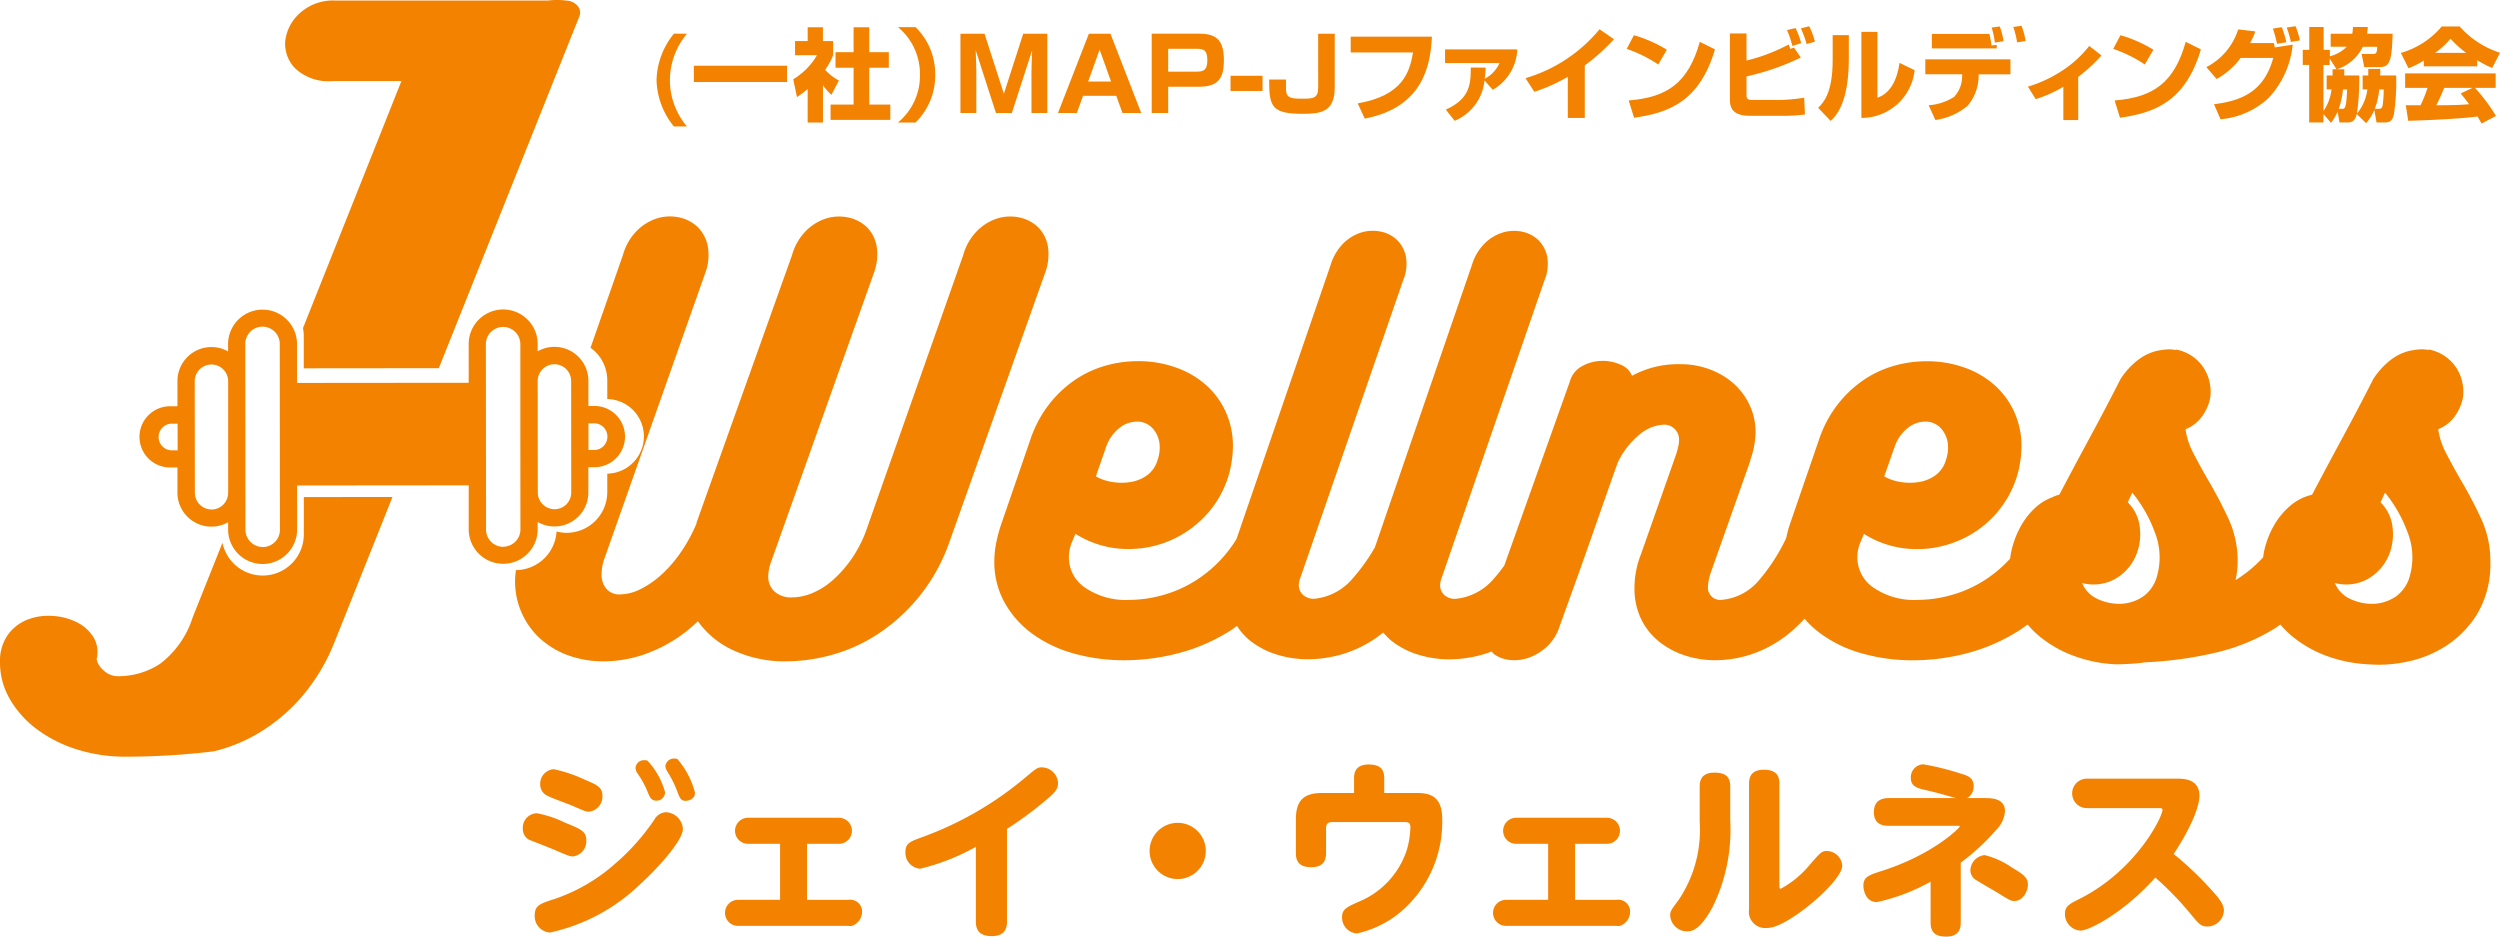 <svg xmlns="http://www.w3.org/2000/svg" width="186.838" height="70" viewBox="0 0 186.838 70">
  <g id="logo" transform="translate(-35.996 -52)">
    <g id="グループ_69" data-name="グループ 69" transform="translate(35.996 52)">
      <path id="パス_164" data-name="パス 164" d="M182.633,41.306a7.482,7.482,0,0,0-.719-3.206,31.954,31.954,0,0,0-1.513-2.865q-.568-.987-1.06-1.936a5.539,5.539,0,0,1-.606-1.822,2.768,2.768,0,0,0,1.231-.948,3.53,3.53,0,0,0,.624-1.442,3.316,3.316,0,0,0-.076-1.215,3.136,3.136,0,0,0-2.5-2.353v.038a2.768,2.768,0,0,0-.776-.038,6.38,6.38,0,0,0-.7.114,3.774,3.774,0,0,0-1.325.645,5.736,5.736,0,0,0-1.324,1.442q-1.1,2.165-2.27,4.327t-2.31,4.326a3.889,3.889,0,0,0-1.665.854,5.543,5.543,0,0,0-1.192,1.461,6.816,6.816,0,0,0-.7,1.784c-.046.191-.073.385-.1.579a9.528,9.528,0,0,1-2.056,1.7q.075-.378.114-.721a6.684,6.684,0,0,0,.038-.721,7.482,7.482,0,0,0-.719-3.206,31.953,31.953,0,0,0-1.513-2.865q-.568-.987-1.06-1.936a5.539,5.539,0,0,1-.606-1.822,2.768,2.768,0,0,0,1.231-.948,3.53,3.53,0,0,0,.624-1.442,3.315,3.315,0,0,0-.076-1.215,3.136,3.136,0,0,0-2.5-2.353v.038a2.768,2.768,0,0,0-.776-.038,6.379,6.379,0,0,0-.7.114,3.774,3.774,0,0,0-1.325.645A5.736,5.736,0,0,0,155,27.719q-1.1,2.165-2.27,4.327t-2.307,4.321a3.01,3.01,0,0,0-.542.2l-.018.011a3.847,3.847,0,0,0-1.108.649,5.543,5.543,0,0,0-1.192,1.461,6.816,6.816,0,0,0-.7,1.784c-.055.225-.089.453-.124.682a9.63,9.63,0,0,1-1.891,1.6,9.183,9.183,0,0,1-2.5,1.12,9.443,9.443,0,0,1-2.517.36,5.353,5.353,0,0,1-3.292-.911,2.715,2.715,0,0,1-1.211-2.239,2.946,2.946,0,0,1,.189-1.063l.3-.721a7.327,7.327,0,0,0,3.974,1.138,7.768,7.768,0,0,0,2.48-.4,7.875,7.875,0,0,0,2.183-1.114,7.773,7.773,0,0,0,1.722-1.746,7.585,7.585,0,0,0,1.117-2.315,8.146,8.146,0,0,0,.3-2.088,6.183,6.183,0,0,0-.512-2.523,6.013,6.013,0,0,0-1.438-2.012,6.77,6.77,0,0,0-2.252-1.346,8.293,8.293,0,0,0-2.914-.494,8.783,8.783,0,0,0-2.48.36,7.829,7.829,0,0,0-2.289,1.1,8.586,8.586,0,0,0-1.893,1.821,8.847,8.847,0,0,0-1.324,2.485l-2.233,6.489c-.106.318-.179.645-.256.971a14.069,14.069,0,0,1-1.979,3.083,4.111,4.111,0,0,1-2.8,1.518.922.922,0,0,1-1.06-1.025,3.788,3.788,0,0,1,.189-.948l2.99-8.462-.038.038a6.381,6.381,0,0,0,.416-2.088,4.763,4.763,0,0,0-.455-2.087,4.969,4.969,0,0,0-1.21-1.613,5.69,5.69,0,0,0-1.78-1.043,6.122,6.122,0,0,0-2.156-.379,7.206,7.206,0,0,0-3.634.866,1.5,1.5,0,0,0-.851-.829,3.22,3.22,0,0,0-1.438-.284,3.131,3.131,0,0,0-1.457.4,1.862,1.862,0,0,0-.908,1.167l-4.893,13.73c-.244.331-.495.657-.768.966a4.293,4.293,0,0,1-2.857,1.518,1.175,1.175,0,0,1-.871-.3.985.985,0,0,1-.3-.721,1.436,1.436,0,0,1,.038-.285,2.281,2.281,0,0,1,.114-.36l7.644-22.127a3.166,3.166,0,0,0,.208-1.783,2.394,2.394,0,0,0-.662-1.234,2.433,2.433,0,0,0-1.211-.626,2.931,2.931,0,0,0-1.438.057,3.312,3.312,0,0,0-1.344.8,3.844,3.844,0,0,0-.966,1.616L99.268,40.308A13.841,13.841,0,0,1,97.61,42.63a4.293,4.293,0,0,1-2.857,1.518,1.175,1.175,0,0,1-.871-.3.989.989,0,0,1-.3-.721,1.436,1.436,0,0,1,.038-.285,2.28,2.28,0,0,1,.114-.36l7.644-22.127a3.166,3.166,0,0,0,.208-1.783,2.394,2.394,0,0,0-.662-1.234,2.433,2.433,0,0,0-1.211-.626,2.931,2.931,0,0,0-1.438.057,3.312,3.312,0,0,0-1.344.8,3.833,3.833,0,0,0-.964,1.617l-7.041,20.5a9.649,9.649,0,0,1-3,3.068,9.183,9.183,0,0,1-2.5,1.12,9.443,9.443,0,0,1-2.517.36,5.358,5.358,0,0,1-3.3-.915A2.715,2.715,0,0,1,76.4,41.078a2.946,2.946,0,0,1,.189-1.063l.3-.721a7.318,7.318,0,0,0,3.974,1.138,7.845,7.845,0,0,0,6.38-3.262,7.584,7.584,0,0,0,1.117-2.315,8.234,8.234,0,0,0,.3-2.088,6.166,6.166,0,0,0-.511-2.523,6.013,6.013,0,0,0-1.438-2.012,6.755,6.755,0,0,0-2.259-1.345,8.293,8.293,0,0,0-2.914-.494,8.783,8.783,0,0,0-2.48.36,7.83,7.83,0,0,0-2.289,1.1,8.563,8.563,0,0,0-1.893,1.821,8.847,8.847,0,0,0-1.324,2.485l-2.233,6.489a10.9,10.9,0,0,0-.359,1.367,6.882,6.882,0,0,0-.132,1.328,6.222,6.222,0,0,0,.757,3.074,7.274,7.274,0,0,0,2.063,2.334,9.561,9.561,0,0,0,3.085,1.48,13.909,13.909,0,0,0,3.86.513,15.937,15.937,0,0,0,4.012-.531,13.686,13.686,0,0,0,3.9-1.708c.157-.1.305-.214.457-.321a4.869,4.869,0,0,0,.965,1.085,6.093,6.093,0,0,0,1.983,1.042,7.832,7.832,0,0,0,2.384.361,9.262,9.262,0,0,0,2.839-.475,8.91,8.91,0,0,0,2.759-1.524,4.823,4.823,0,0,0,.592.6,6.076,6.076,0,0,0,1.987,1.043,7.832,7.832,0,0,0,2.384.361A9.262,9.262,0,0,0,107.7,48.2c.1-.033.19-.076.286-.112a1.983,1.983,0,0,0,.224.225,2.435,2.435,0,0,0,1.231.418,3.241,3.241,0,0,0,1.419-.209,3.977,3.977,0,0,0,1.306-.835,3.5,3.5,0,0,0,.908-1.48l1.06-2.941q.569-1.575,1.135-3.188t1.117-3.188q.549-1.573,1.041-2.94a6.106,6.106,0,0,1,1.684-2.125,2.969,2.969,0,0,1,1.723-.683,1.09,1.09,0,0,1,.14,0A1.107,1.107,0,0,1,122,32.316a2.066,2.066,0,0,1-.056.436c-.037.165-.081.336-.13.513l-2.658,7.552a6.866,6.866,0,0,0-.487,2.5,5.274,5.274,0,0,0,.489,2.333,4.893,4.893,0,0,0,1.335,1.689,6.1,6.1,0,0,0,1.936,1.044,7.271,7.271,0,0,0,2.3.36,8.653,8.653,0,0,0,2.914-.527,9.092,9.092,0,0,0,2.858-1.712c.307-.273.6-.563.878-.862a7.317,7.317,0,0,0,1.2,1.11,9.561,9.561,0,0,0,3.085,1.48,13.893,13.893,0,0,0,3.858.516,15.929,15.929,0,0,0,4.011-.531,13.686,13.686,0,0,0,3.9-1.708c.212-.137.414-.287.618-.435a6.93,6.93,0,0,0,.963.944,8.815,8.815,0,0,0,2.554,1.423,10.356,10.356,0,0,0,3.085.607c.305,0,.671-.012,1.1-.038a10.4,10.4,0,0,0,1.1-.113,28.158,28.158,0,0,0,5.412-.76,14.666,14.666,0,0,0,4.334-1.821c.118-.075.227-.162.342-.241a6.875,6.875,0,0,0,.963.944,8.815,8.815,0,0,0,2.554,1.423,10.356,10.356,0,0,0,3.085.607,9.625,9.625,0,0,0,2.536-.133,8.61,8.61,0,0,0,3.01-1.1,7.614,7.614,0,0,0,2.5-2.428,7.27,7.27,0,0,0,1.041-4.08Zm-44.5-8.574a3.024,3.024,0,0,1,.966-1.35,2.084,2.084,0,0,1,1.268-.474l-.005,0a1.566,1.566,0,0,1,1.268.569,2.068,2.068,0,0,1,.473,1.367,2.641,2.641,0,0,1-.152.911,2.132,2.132,0,0,1-.776,1.157,2.871,2.871,0,0,1-1.23.512,4.211,4.211,0,0,1-1.381,0,3.612,3.612,0,0,1-1.231-.417Zm-58.927,0a3.038,3.038,0,0,1,.971-1.346,2.084,2.084,0,0,1,1.268-.474l0-.005a1.566,1.566,0,0,1,1.268.569,2.068,2.068,0,0,1,.473,1.367,2.669,2.669,0,0,1-.152.911,2.132,2.132,0,0,1-.776,1.157,2.871,2.871,0,0,1-1.23.512,4.217,4.217,0,0,1-1.382,0,3.621,3.621,0,0,1-1.23-.417Zm78.52,9.709a2.736,2.736,0,0,1-1.041,1.537,3.163,3.163,0,0,1-1.722.55,3.8,3.8,0,0,1-1.76-.4,2.191,2.191,0,0,1-1.079-1.157,3.325,3.325,0,0,0,2.46-.3,3.667,3.667,0,0,0,1.5-1.613,4.057,4.057,0,0,0,.359-2.163,3.107,3.107,0,0,0-.908-1.954l.337-.723a10.323,10.323,0,0,1,1.684,2.96,5.112,5.112,0,0,1,.17,3.263m18.89,0a2.736,2.736,0,0,1-1.041,1.537,3.163,3.163,0,0,1-1.722.55,3.8,3.8,0,0,1-1.76-.4,2.191,2.191,0,0,1-1.079-1.157,3.325,3.325,0,0,0,2.46-.3,3.667,3.667,0,0,0,1.5-1.613,4.057,4.057,0,0,0,.359-2.163,3.107,3.107,0,0,0-.908-1.954l.337-.723a10.323,10.323,0,0,1,1.684,2.96,5.112,5.112,0,0,1,.17,3.263" transform="translate(3.484 0.599)" fill="#f38200"/>
      <path id="パス_165" data-name="パス 165" d="M24.88,6.06H30L22.643,24.52a3.129,3.129,0,0,1,.059.606v2.4l10.093-.01L43.277,1.28a.768.768,0,0,0-.1-.832A1.186,1.186,0,0,0,42.3.043,4.026,4.026,0,0,0,41.64,0a5.236,5.236,0,0,0-.708.042l-15.857,0A3.661,3.661,0,0,0,22.391,1a3.292,3.292,0,0,0-1.075,2.072,2.618,2.618,0,0,0,.757,2.049,3.64,3.64,0,0,0,2.807.938" transform="translate(0 0)" fill="#f38200"/>
      <path id="パス_166" data-name="パス 166" d="M22.706,36.191v2.788a3.072,3.072,0,0,1-6.08.628L14.4,45.181a6.993,6.993,0,0,1-2.419,3.457,5.647,5.647,0,0,1-3.148.939,1.52,1.52,0,0,1-1.147-.491,1.354,1.354,0,0,1-.464-.79,2.164,2.164,0,0,0-.243-1.643,3.058,3.058,0,0,0-1.244-1.11,4.635,4.635,0,0,0-1.806-.469,4.347,4.347,0,0,0-1.879.277A3.267,3.267,0,0,0,.59,46.482,3.385,3.385,0,0,0,0,48.552a5.419,5.419,0,0,0,.734,2.732,7.44,7.44,0,0,0,2,2.239,9.985,9.985,0,0,0,2.977,1.516,11.989,11.989,0,0,0,3.709.554,54.889,54.889,0,0,0,6.559-.4A12.093,12.093,0,0,0,19.375,53.8,13.281,13.281,0,0,0,22.5,51.176a14.437,14.437,0,0,0,2.489-4.118l4.344-10.874Z" transform="translate(0 0.958)" fill="#f38200"/>
      <path id="パス_167" data-name="パス 167" d="M77.392,17.8a2.642,2.642,0,0,0-.758-1.424,2.837,2.837,0,0,0-1.381-.7,3.23,3.23,0,0,0-1.627.076,3.707,3.707,0,0,0-1.513.93A4.15,4.15,0,0,0,71.072,18.5L63.919,38.8a9.464,9.464,0,0,1-1.135,2.315,8.939,8.939,0,0,1-1.438,1.65,5.5,5.5,0,0,1-1.552.987,4.021,4.021,0,0,1-1.513.322,1.851,1.851,0,0,1-1.306-.436,1.5,1.5,0,0,1-.473-1.157,3.4,3.4,0,0,1,.227-1.1L64.372,19.9A4,4,0,0,0,64.6,17.8a2.647,2.647,0,0,0-.757-1.424,2.832,2.832,0,0,0-1.382-.7,3.23,3.23,0,0,0-1.627.076,3.707,3.707,0,0,0-1.513.93A4.141,4.141,0,0,0,58.279,18.5L51.125,38.537l.039-.038a11.9,11.9,0,0,1-1.118,2.088,9.661,9.661,0,0,1-1.438,1.707A6.972,6.972,0,0,1,47,43.432a3.55,3.55,0,0,1-1.591.418,1.252,1.252,0,0,1-1-.418,1.567,1.567,0,0,1-.359-1.062,3.37,3.37,0,0,1,.189-1.139L51.77,19.9a3.845,3.845,0,0,0,.208-2.106,2.759,2.759,0,0,0-.776-1.424,2.837,2.837,0,0,0-1.381-.7,3.23,3.23,0,0,0-1.627.076,3.711,3.711,0,0,0-1.514.93A4.141,4.141,0,0,0,45.639,18.5L43.22,25.418a3.075,3.075,0,0,1,.371.306,3.016,3.016,0,0,1,.882,2.147v1.377a2.789,2.789,0,0,1,0,5.577V36.2a3.049,3.049,0,0,1-3.034,3.047h-.007a2.955,2.955,0,0,1-.75-.1,3.072,3.072,0,0,1-3.039,2.887c-.026.261-.061.521-.061.784a5.817,5.817,0,0,0,.511,2.448,5.739,5.739,0,0,0,1.4,1.916,6.3,6.3,0,0,0,2.1,1.234,7.669,7.669,0,0,0,2.612.436,9.425,9.425,0,0,0,3.747-.8,10.737,10.737,0,0,0,3.292-2.2,6.591,6.591,0,0,0,2.706,2.2,9.14,9.14,0,0,0,3.879.8,13.086,13.086,0,0,0,3.463-.494,12.079,12.079,0,0,0,3.444-1.575,13.536,13.536,0,0,0,5.28-6.774l7.151-20.112a4,4,0,0,0,.228-2.106" transform="translate(0.912 0.574)" fill="#f38200"/>
      <path id="パス_168" data-name="パス 168" d="M44.473,29.749h-.5V27.87a2.534,2.534,0,0,0-3.791-2.206v-.55a2.577,2.577,0,1,0-5.154,0v2.9L22.2,28.026v-2.9a2.577,2.577,0,1,0-5.154,0v.549a2.509,2.509,0,0,0-1.249-.331,2.543,2.543,0,0,0-2.536,2.546v1.879h-.5a2.289,2.289,0,1,0,0,4.577h.5v1.879a2.543,2.543,0,0,0,2.54,2.542,2.508,2.508,0,0,0,1.248-.333v.547a2.577,2.577,0,0,0,5.155,0V35.691l12.825-.012v3.288a2.577,2.577,0,0,0,5.154,0V38.42A2.533,2.533,0,0,0,43.97,36.2V34.325h.5a2.289,2.289,0,0,0,0-4.577m-31.7,3.316a1,1,0,0,1,0-1.993h.5l.007,1.993Zm3.044,4.421a1.252,1.252,0,0,1-1.25-1.25L14.552,27.9a1.25,1.25,0,0,1,2.5,0v8.337A1.252,1.252,0,0,1,15.8,37.489m3.829,2.8A1.293,1.293,0,0,1,18.344,39l-.013-13.854a1.289,1.289,0,1,1,2.577,0L20.921,39a1.291,1.291,0,0,1-1.288,1.294m17.98-.017a1.293,1.293,0,0,1-1.289-1.291l-.013-13.855a1.288,1.288,0,1,1,2.577,0v6.928l.006,6.927a1.293,1.293,0,0,1-1.275,1.28m3.824-2.8a1.253,1.253,0,0,1-1.251-1.25l-.007-8.336a1.25,1.25,0,1,1,2.5,0l.007,8.336a1.251,1.251,0,0,1-1.249,1.25m3.036-4.426h-.5V31.045h.5a1,1,0,0,1,0,1.993" transform="translate(0 0.592)" fill="#f38200"/>
      <path id="パス_169" data-name="パス 169" d="M39.171,67.1v0Z" transform="translate(0.744 1.305)" fill="#f38200"/>
      <path id="パス_170" data-name="パス 170" d="M49.479,55.387a.638.638,0,0,0-.69.578.945.945,0,0,0,.141.381,8.02,8.02,0,0,1,.773,1.565c.169.435.253.635.6.635.222,0,.7-.127.7-.607l0,0a6.253,6.253,0,0,0-1.322-2.525.8.8,0,0,0-.211-.029" transform="translate(0.938 1.305)" fill="#f38200"/>
      <path id="パス_171" data-name="パス 171" d="M48.992,59.394a1.063,1.063,0,0,0-.886.564,16.613,16.613,0,0,1-2.941,3.3,13.241,13.241,0,0,1-4.474,2.611c-1.1.351-1.517.479-1.52,1.221a1.227,1.227,0,0,0,1.126,1.3,13.917,13.917,0,0,0,6.753-3.613c1.194-1.073,3.194-3.234,3.194-4.134a1.326,1.326,0,0,0-1.252-1.245" transform="translate(0.792 1.305)" fill="#f38200"/>
      <path id="パス_172" data-name="パス 172" d="M40.606,56.181h0Z" transform="translate(0.771 1.305)" fill="#f38200"/>
      <path id="パス_173" data-name="パス 173" d="M40.015,58.1c.24.169,1.6.649,1.9.776,1.111.48,1.111.48,1.351.48a1.138,1.138,0,0,0,.984-1.186c0-.649-.409-.819-1.309-1.2a10.6,10.6,0,0,0-2.331-.789A1.089,1.089,0,0,0,39.6,57.325a.922.922,0,0,0,.418.776" transform="translate(0.772 1.305)" fill="#f38200"/>
      <path id="パス_174" data-name="パス 174" d="M42.071,62.7a1.148,1.148,0,0,0,1-1.214c0-.663-.394-.819-1.632-1.326a7.967,7.967,0,0,0-2.1-.692v.009h-.019a1.078,1.078,0,0,0-.994,1.156.935.935,0,0,0,.422.8c.072.038,1.691.659,2,.8.985.424,1.1.466,1.322.466" transform="translate(0.747 1.305)" fill="#f38200"/>
      <path id="パス_175" data-name="パス 175" d="M47.516,57.9c.126.325.239.635.647.635a.641.641,0,0,0,.647-.622l0-.007a5.663,5.663,0,0,0-1.322-2.369.75.75,0,0,0-.2-.029l-.033,0a.626.626,0,0,0-.656.594.82.82,0,0,0,.154.4,6.973,6.973,0,0,1,.76,1.4" transform="translate(0.896 1.305)" fill="#f38200"/>
      <path id="パス_176" data-name="パス 176" d="M62.355,65.945h-3.11V61.759h2.38a.974.974,0,0,0,0-1.948H54.838a.974.974,0,0,0,0,1.948h2.392v4.185H54.061a.974.974,0,1,0,.062,1.947h8.232a.832.832,0,0,0,.244,0,1.131,1.131,0,0,0,.753-1.192.885.885,0,0,0-1-.757" transform="translate(1.069 1.305)" fill="#f38200"/>
      <path id="パス_177" data-name="パス 177" d="M76.5,56.044c-.31,0-.408.085-1.252.79a25.388,25.388,0,0,1-7.725,4.444c-.877.324-1.2.451-1.2,1.1a1.191,1.191,0,0,0,1.1,1.241,16.378,16.378,0,0,0,4.165-1.636v5.6c0,.706.355,1.073,1.2,1.073.886,0,1.125-.509,1.125-1.073l0-6.94A26.973,26.973,0,0,0,76.9,58.428c.53-.438.83-.734.83-1.214a1.234,1.234,0,0,0-1.224-1.17" transform="translate(1.344 1.305)" fill="#f38200"/>
      <path id="パス_178" data-name="パス 178" d="M86.376,60.19a2.1,2.1,0,1,0,2.1,2.1,2.1,2.1,0,0,0-2.1-2.1" transform="translate(1.639 1.305)" fill="#f38200"/>
      <path id="パス_179" data-name="パス 179" d="M103.966,57.959h-2.434v-1.1c0-.593-.225-1.03-1.153-1.03-1.1,0-1.1.762-1.1,1.03v1.1H96.916c-1.238,0-1.985.409-1.985,1.947v2.568c0,.72.38,1.03,1.154,1.03.847,0,1.1-.466,1.1-1.03v-1.89c0-.311.141-.452.45-.452h5.333c.3,0,.52,0,.52.381a6.752,6.752,0,0,1-.267,1.706,6.281,6.281,0,0,1-3.56,3.852c-.956.423-1.28.578-1.28,1.171a1.185,1.185,0,0,0,1.112,1.213,7.615,7.615,0,0,0,3.63-1.932,8.819,8.819,0,0,0,2.743-6.631c0-1.75-1-1.933-1.9-1.933" transform="translate(1.918 1.305)" fill="#f38200"/>
      <path id="パス_180" data-name="パス 180" d="M118.622,65.945h-3.11V61.759h2.381a.974.974,0,0,0,0-1.948h-6.784a.974.974,0,0,0,0,1.948H113.5v4.185h-3.172a.974.974,0,1,0,.062,1.947h8.232a.831.831,0,0,0,.244,0,1.131,1.131,0,0,0,.753-1.192.885.885,0,0,0-1-.757" transform="translate(2.201 1.305)" fill="#f38200"/>
      <path id="パス_181" data-name="パス 181" d="M125.741,56.438c-.861,0-1.1.465-1.1,1.029v2.639a9.334,9.334,0,0,1-1.6,5.883c-.548.729-.605.818-.605,1.129a1.271,1.271,0,0,0,1.281,1.184c.548,0,1.111-.406,1.884-1.806a13.083,13.083,0,0,0,1.323-6.489v-2.54c0-.691-.322-1.029-1.183-1.029" transform="translate(2.385 1.305)" fill="#f38200"/>
      <path id="パス_182" data-name="パス 182" d="M134.027,62.295c-.409,0-.451.043-1.464,1.213a7.307,7.307,0,0,1-2.012,1.609c-.1,0-.1-.1-.1-.3l0-7.566c0-.719-.379-1.029-1.168-1.029-.861,0-1.1.465-1.1,1.029v9.4a1.25,1.25,0,0,0-.013.252,1.216,1.216,0,0,0,1.279,1.148,2.008,2.008,0,0,0,.576-.085c1.689-.508,5.123-3.485,5.123-4.571a1.173,1.173,0,0,0-1.126-1.1" transform="translate(2.532 1.305)" fill="#f38200"/>
      <path id="パス_183" data-name="パス 183" d="M146.415,60.74a2.246,2.246,0,0,0,.675-1.411c0-.988-1.027-.988-1.52-.988l-1.31,0a1.007,1.007,0,0,0,.491-.889c0-.649-.491-.8-.942-.931a20.056,20.056,0,0,0-2.828-.706h-.019a.971.971,0,0,0-.909,1.029c0,.479.294.7.829.832.929.211,1.1.263,2.547.663H138.42c-.506,0-1.125.154-1.125,1.044-.014,1.029.84,1.029,1.14,1.029H143.5c.183,0,.211,0,.211.042,0,.113-1.983,2.1-5.825,3.33-.97.314-1.378.437-1.378,1.114,0,.214.113,1.214,1.013,1.214a14.6,14.6,0,0,0,4.01-1.524v3.061c0,.643.281,1.043,1.153,1.043.931,0,1.1-.549,1.1-1.043V63.166a16.575,16.575,0,0,0,2.631-2.426" transform="translate(2.753 1.305)" fill="#f38200"/>
      <path id="パス_184" data-name="パス 184" d="M147.47,63.477a6.068,6.068,0,0,0-1.956-.875h0a1.184,1.184,0,0,0-1.069,1.143.856.856,0,0,0,.478.748c.211.141,1.265.748,1.5.889.956.593,1.055.649,1.322.649.592,0,1-.691,1-1.227,0-.507-.3-.748-1.28-1.326" transform="translate(2.811 1.305)" fill="#f38200"/>
      <path id="パス_185" data-name="パス 185" d="M161.834,65.255a24.5,24.5,0,0,0-2.87-2.737c1.449-2.187,1.927-3.682,1.927-4.345,0-1.284-1.2-1.284-1.674-1.284h-6.739a1.1,1.1,0,0,0,0,2.2h5.328c.2,0,.324,0,.324.126,0,.517-1.928,4.472-6.121,6.617-.9.451-1.167.593-1.167,1.171a1.232,1.232,0,0,0,1.153,1.241c.661,0,3.236-1.326,5.6-3.964a23.263,23.263,0,0,1,2.537,2.6c.731.889.873,1.058,1.364,1.058a1.246,1.246,0,0,0,1.224-1.185c0-.484-.365-.922-.886-1.5" transform="translate(3.484 1.305)" fill="#f38200"/>
      <path id="パス_186" data-name="パス 186" d="M49.441,2.517a5.7,5.7,0,0,0-1.3,3.475,5.7,5.7,0,0,0,1.3,3.461h.975A5.346,5.346,0,0,1,49.14,5.984a5.446,5.446,0,0,1,1.276-3.465Z" transform="translate(0.926 0)" fill="#f38200"/>
      <rect id="長方形_145" data-name="長方形 145" width="6.963" height="1.219" transform="translate(51.855 4.911)" fill="#f38200"/>
      <path id="パス_187" data-name="パス 187" d="M63.777,5.062h1.464V3.9H63.778V2.038H62.607V3.9h-1.35V5.062h1.35V7.815H60.888V8.959h4.464V7.815H63.777Z" transform="translate(1.186 0)" fill="#f38200"/>
      <path id="パス_188" data-name="パス 188" d="M61.006,7.093l.563-1.076a3.72,3.72,0,0,1-1.028-.8,5,5,0,0,0,.6-1.091V3.068h-.765V2.038H59.235v1.03h-.942V4.126h1.642a5.2,5.2,0,0,1-1.778,1.8l.278,1.331a9.53,9.53,0,0,0,.8-.6v2.5h1.144l0-2.791a4.206,4.206,0,0,0,.63.722" transform="translate(1.126 0)" fill="#f38200"/>
      <path id="パス_189" data-name="パス 189" d="M65.839,2.027a4.525,4.525,0,0,1,1.643,3.562,4.521,4.521,0,0,1-1.643,3.566h1.313a4.891,4.891,0,0,0,1.47-3.562,4.89,4.89,0,0,0-1.47-3.566Z" transform="translate(1.27 0)" fill="#f38200"/>
      <path id="パス_190" data-name="パス 190" d="M73.639,7.01,72.192,2.519h-1.8V8.447h1.186V5.416c0-.37-.03-1.25-.045-1.656l1.514,4.687h1.187L75.749,3.76C75.734,4.189,75.7,5,75.7,5.416V8.447h1.183V2.519h-1.8Z" transform="translate(1.387 0)" fill="#f38200"/>
      <path id="パス_191" data-name="パス 191" d="M79.853,2.519,77.542,8.447h1.41l.465-1.286H81.9l.465,1.286h1.4l-2.3-5.928ZM79.8,6.093l.855-2.385.856,2.385Z" transform="translate(1.525 0)" fill="#f38200"/>
      <path id="パス_192" data-name="パス 192" d="M87.984,2.518H84.42V8.447h1.231V6.484h2.28c1.494,0,1.883-.655,1.883-1.994,0-1.452-.53-1.972-1.83-1.972m-.217,2.836H85.651V3.647h2.116c.488,0,.81.05.81.85,0,.738-.27.857-.81.857" transform="translate(1.653 0)" fill="#f38200"/>
      <rect id="長方形_146" data-name="長方形 146" width="2.393" height="1.136" transform="translate(91.964 5.662)" fill="#f38200"/>
      <path id="パス_193" data-name="パス 193" d="M96.7,6.517c0,.858-.376.858-1.238.858-.81,0-1.141-.069-1.164-.633-.006-.108-.006-.672-.006-.8H93.035c0,1.986.143,2.565,2.5,2.565,1.29,0,2.4-.1,2.4-1.948V2.519l-1.238,0Z" transform="translate(1.816 0)" fill="#f38200"/>
      <path id="パス_194" data-name="パス 194" d="M99,3.92h4.659c-.256,1.52-.8,3.22-4.134,3.807l.524,1.135c4.457-.85,4.92-4.13,5.02-6.124H99Z" transform="translate(1.945 0)" fill="#f38200"/>
      <path id="パス_195" data-name="パス 195" d="M105.923,4.715h4.067a2.494,2.494,0,0,1-1.1,1.173c.03-.225.045-.421.067-.835l-1.11-.007c-.015,1.2-.029,2.317-1.868,3.145l.662.836a3.638,3.638,0,0,0,2.228-3.017l.624.7a3.669,3.669,0,0,0,1.83-3.017h-5.4Z" transform="translate(2.074 0)" fill="#f38200"/>
      <path id="パス_196" data-name="パス 196" d="M111.807,5.844l.659,1.016a12.652,12.652,0,0,0,2.5-1.12V8.813h1.27l0-3.924a15.187,15.187,0,0,0,2.183-1.957l-1.08-.744a11.329,11.329,0,0,1-5.537,3.656" transform="translate(2.204 0)" fill="#f38200"/>
      <path id="パス_197" data-name="パス 197" d="M122.267,3.716a9.889,9.889,0,0,0-2.461-1.084l-.54,1.023a9.92,9.92,0,0,1,2.363,1.166Z" transform="translate(2.304 0)" fill="#f38200"/>
      <path id="パス_198" data-name="パス 198" d="M119.371,7.507l.4,1.293c2.565-.368,4.884-1.181,6.047-5.108l-1.133-.564c-.855,3.033-2.393,4.146-5.312,4.379" transform="translate(2.351 0)" fill="#f38200"/>
      <path id="パス_199" data-name="パス 199" d="M132.107,3.225a5.8,5.8,0,0,0-.421-1.128l-.637.151a7.093,7.093,0,0,1,.4,1.188Z" transform="translate(2.504 0)" fill="#f38200"/>
      <path id="パス_200" data-name="パス 200" d="M132.064,2.12a7.1,7.1,0,0,1,.428,1.173l.623-.18a5.631,5.631,0,0,0-.428-1.151Z" transform="translate(2.524 0)" fill="#f38200"/>
      <path id="パス_201" data-name="パス 201" d="M130.71,7.47h-2.167c-.417,0-.5-.061-.5-.4V5.71A18.59,18.59,0,0,0,132.1,4.3l-.511-.745-.277.1c-.074-.219-.082-.241-.12-.331a13.312,13.312,0,0,1-3.151,1.2V2.5H126.8V7.454c0,.727.329,1.2,1.5,1.2h2.618a11.3,11.3,0,0,0,1.493-.1L132.347,7.3a12.47,12.47,0,0,1-1.637.165" transform="translate(2.485 0)" fill="#f38200"/>
      <path id="パス_202" data-name="パス 202" d="M137.661,7.3V2.384h-1.2V8.811a3.98,3.98,0,0,0,3.977-3.566L139.311,4.7c-.09.6-.367,2.171-1.65,2.6" transform="translate(2.65 0)" fill="#f38200"/>
      <path id="パス_203" data-name="パス 203" d="M134.4,4.506c0,2.5-.735,3.212-1.088,3.551l.939.978c.39-.369,1.357-1.317,1.357-4.657V2.624H134.4Z" transform="translate(2.565 0)" fill="#f38200"/>
      <path id="パス_204" data-name="パス 204" d="M146.948,3.077a5.28,5.28,0,0,0-.285-1.1l-.608.083a5.5,5.5,0,0,1,.24,1.121Z" transform="translate(2.789 0)" fill="#f38200"/>
      <path id="パス_205" data-name="パス 205" d="M146.461,3.355l-.391.045a7.261,7.261,0,0,0-.157-.865h-4.3V3.618h4.847Z" transform="translate(2.764 0)" fill="#f38200"/>
      <path id="パス_206" data-name="パス 206" d="M141.111,5.55h2.757l-.007.165a2.243,2.243,0,0,1-.6,1.528,4.085,4.085,0,0,1-1.9.624l.5,1.1A4.728,4.728,0,0,0,144.277,7.9a3.483,3.483,0,0,0,.818-2.182l.007-.165h2.371V4.435h-6.362Z" transform="translate(2.778 0)" fill="#f38200"/>
      <path id="パス_207" data-name="パス 207" d="M146.978,2.015a6.168,6.168,0,0,1,.285,1.151l.637-.1a5.2,5.2,0,0,0-.307-1.136Z" transform="translate(3.484 0)" fill="#f38200"/>
      <path id="パス_208" data-name="パス 208" d="M150.555,5.332a9.63,9.63,0,0,1-2.483,1.143l.585.934a9.7,9.7,0,0,0,2.064-.925v2.49h1.11V5.747a12.106,12.106,0,0,0,1.741-1.6l-.916-.715a8.323,8.323,0,0,1-2.1,1.9" transform="translate(3.484 0)" fill="#f38200"/>
      <path id="パス_209" data-name="パス 209" d="M157.449,3.716a9.889,9.889,0,0,0-2.461-1.084l-.54,1.023a9.921,9.921,0,0,1,2.363,1.166Z" transform="translate(3.484 0)" fill="#f38200"/>
      <path id="パス_210" data-name="パス 210" d="M154.553,7.507l.4,1.293c2.565-.368,4.884-1.181,6.047-5.108l-1.133-.564c-.855,3.033-2.393,4.146-5.312,4.379" transform="translate(3.484 0)" fill="#f38200"/>
      <path id="パス_211" data-name="パス 211" d="M167.388,3.159a6.646,6.646,0,0,0-.345-1.128l-.66.106a9.908,9.908,0,0,1,.308,1.135Z" transform="translate(3.484 0)" fill="#f38200"/>
      <path id="パス_212" data-name="パス 212" d="M166.467,3.219h-1.785a6.808,6.808,0,0,0,.389-.873l-1.283-.15a4.784,4.784,0,0,1-2.379,2.821l.766.888a5.616,5.616,0,0,0,1.793-1.573h2.438c-.72,2.64-2.536,3.212-4.427,3.46l.488,1.121A6.029,6.029,0,0,0,166.084,7.3a6.847,6.847,0,0,0,1.778-3.965l-1.343.211c-.007-.045-.045-.271-.052-.323" transform="translate(3.484 0)" fill="#f38200"/>
      <path id="パス_213" data-name="パス 213" d="M167.411,2.057a6.8,6.8,0,0,1,.315,1.076l.675-.115a5.98,5.98,0,0,0-.33-1.061Z" transform="translate(3.484 0)" fill="#f38200"/>
      <path id="パス_214" data-name="パス 214" d="M174.409,5.153h-.9v.489h-.42V6.68h.353a3.515,3.515,0,0,1-.781,1.813,18.245,18.245,0,0,0,.173-2.851h-1.125c.007-.113.007-.189.007-.467l-.537,0A3.285,3.285,0,0,0,173.1,3.5h1.074c.007.534-.15.534-.323.534h-.84l.2.985h1.1c.787,0,.959-.378,1.019-2.5h-1.913a3.351,3.351,0,0,0,.052-.5h-1.1a4.958,4.958,0,0,1-.053.5H170.7v.975h1.2a2.792,2.792,0,0,1-1.261.715V3.728h-.465V2.016H169.1V3.728h-.488V4.854h.481v4.3h1.065V8.522l.57.662a4.372,4.372,0,0,0,.488-.843l.142.812h.608c.435,0,.607-.271.682-.632l.7.684a3.564,3.564,0,0,0,.615-.993l.165.94h.607c.481,0,.591-.219.691-.61a15.986,15.986,0,0,0,.165-2.9H174.4c.007-.181.007-.256.007-.489m-3.564.489H170.4V6.68h.36a3.454,3.454,0,0,1-.6,1.618V4.857h.465V4.375l.511.8h-.3c.007.3.007.361.007.467m.693,2.49-.232,0a6.356,6.356,0,0,0,.314-1.448h.308c-.052,1.452-.172,1.452-.39,1.452m3.128-1.452a9.344,9.344,0,0,1-.075,1.158c-.052.249-.122.294-.322.294h-.278a5.176,5.176,0,0,0,.337-1.452Z" transform="translate(3.484 0)" fill="#f38200"/>
      <path id="パス_215" data-name="パス 215" d="M177.658,4.52l0,.437h3.992V4.5a8.573,8.573,0,0,0,1.118.579l.59-1.136a6.752,6.752,0,0,1-3.017-1.965H179a6.289,6.289,0,0,1-3.054,1.979l.57,1.144a6.171,6.171,0,0,0,1.14-.579m2-1.631a7.747,7.747,0,0,0,1.17,1.061h-2.325a5.707,5.707,0,0,0,1.155-1.061" transform="translate(3.484 0)" fill="#f38200"/>
      <path id="パス_216" data-name="パス 216" d="M183.031,6.566V5.484h-6.767V6.568h1.675a9.679,9.679,0,0,1-.525,1.3c-.11,0-1.062,0-1.1-.007l.18,1.166c1.351-.037,3.9-.143,5.178-.323.142.227.225.384.3.527l1.082-.565a12.8,12.8,0,0,0-1.576-2.1Zm-1.989,1.22c-.746.075-1.561.075-2.446.082.232-.472.322-.668.592-1.3H181.3l-.885.418c.15.183.315.378.63.8" transform="translate(3.484 0)" fill="#f38200"/>
    </g>
  </g>
</svg>

